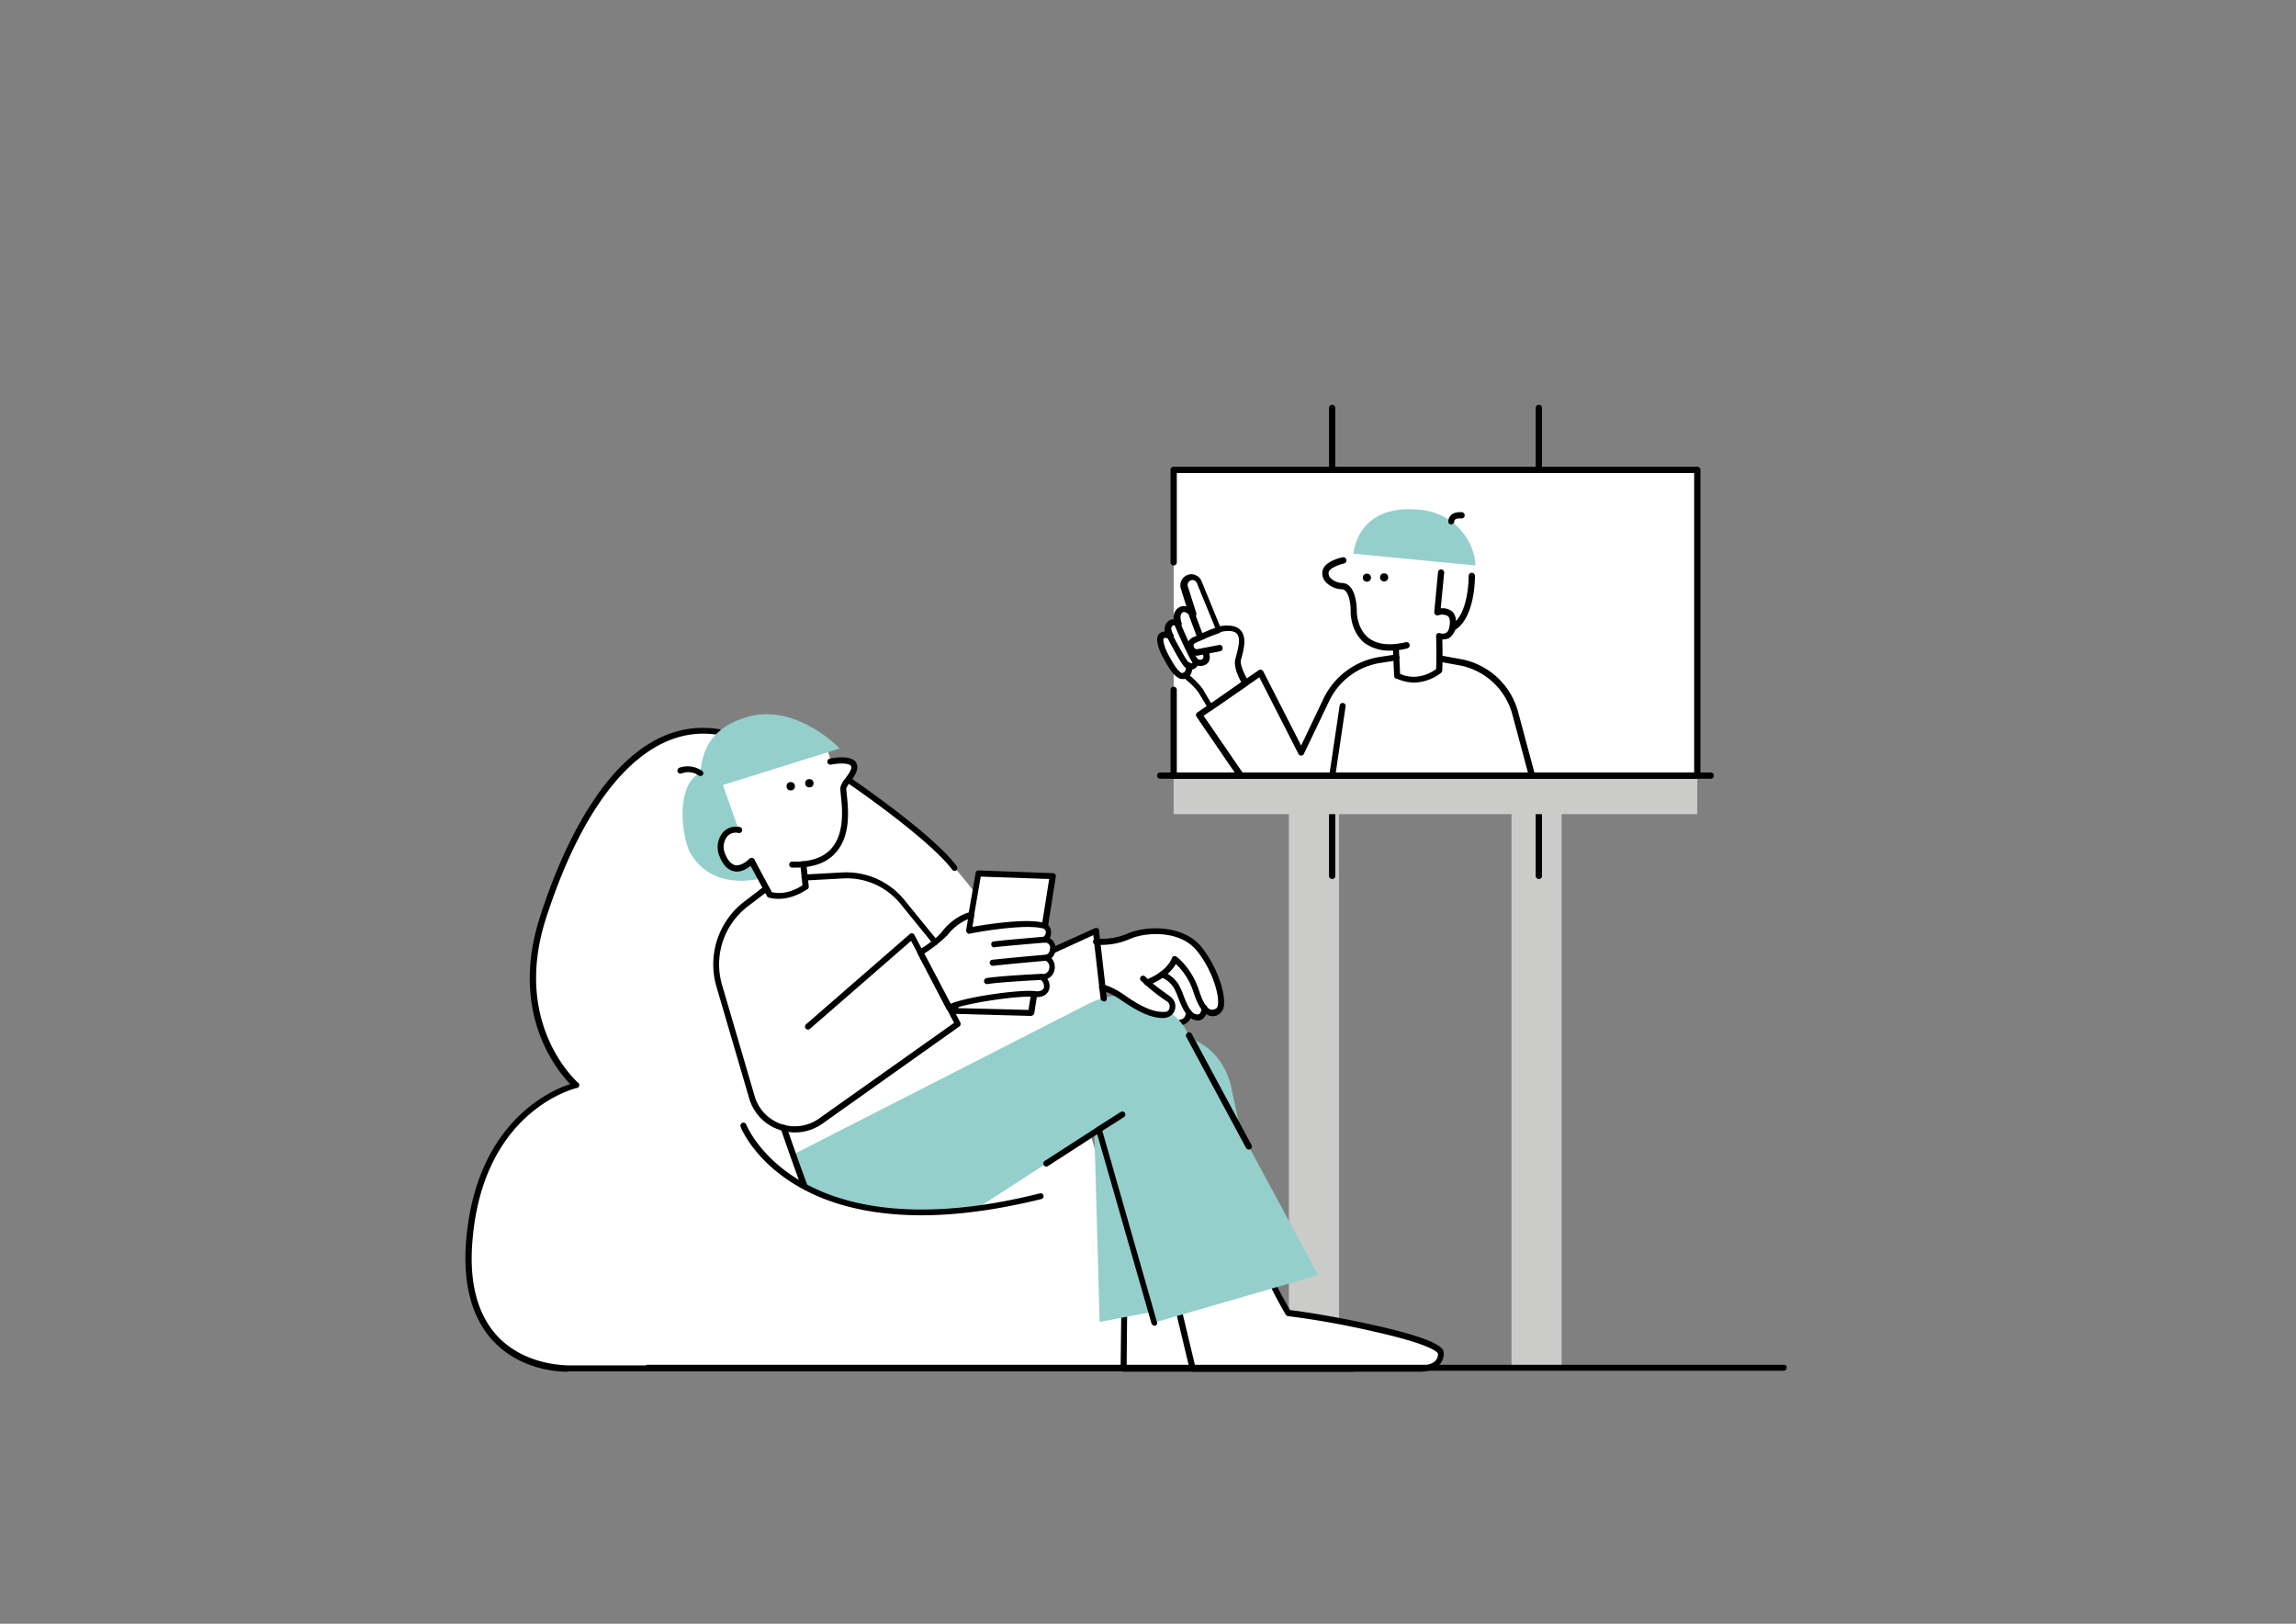 <svg xmlns="http://www.w3.org/2000/svg" viewBox="0 0 841.9 595.3"><rect x="0" y="0" width="841.9" height="595.3" fill="#808080" stroke="none"/><g id="Layer_3" data-name="Layer 3"><rect x="472.61" y="289.28" width="18.37" height="212.53" fill="#cbcbca"/><rect x="554.25" y="289.28" width="18.37" height="212.53" fill="#cbcbca"/><polygon points="430.37 252.9 430.37 284.37 622.37 284.37 622.37 172.29 430.37 172.29 430.37 206.05 430.37 252.9" fill="#fff"/><path d="M563.11,321.11V298.38a1.15,1.15,0,0,1,2.3,0v22.73a1.09,1.09,0,0,1-1.15,1.15A1.15,1.15,0,0,1,563.11,321.11Z"/><path d="M487.32,321.11V298.38a1.15,1.15,0,0,1,2.3,0v22.73a1.09,1.09,0,0,1-1.15,1.15A1.15,1.15,0,0,1,487.32,321.11Z"/><path d="M563.11,172.29V149.55a1.15,1.15,0,0,1,2.3,0v22.74a1.15,1.15,0,0,1-2.3,0Z"/><path d="M487.32,172.29V149.55a1.15,1.15,0,1,1,2.3,0v22.74a1.15,1.15,0,1,1-2.3,0Z"/><rect x="430.36" y="284.37" width="192" height="14.12" fill="#cbcbca"/><path d="M424.28,284.37a1.09,1.09,0,0,1,1.15-1.15H627.19a1.15,1.15,0,1,1,0,2.29H425.43A1.15,1.15,0,0,1,424.28,284.37Z"/><path d="M429.22,284.37V253a1.15,1.15,0,1,1,2.29,0v30.2H621.22V173.44H431.51v32.61a1.15,1.15,0,1,1-2.29,0V172.29a1.08,1.08,0,0,1,1.14-1.15h192a1.09,1.09,0,0,1,1.15,1.15V284.37a1.08,1.08,0,0,1-1.15,1.14h-192A1.15,1.15,0,0,1,429.22,284.37Z"/><path d="M500.3,235.68c-5.05-4.14-5.05-11-5.05-11.37.11-2.07-.46-8-3.1-8.27a8.38,8.38,0,0,1-6-2.64,4.69,4.69,0,0,1-1.26-3.79c.35-3.68,6.66-5.17,7.35-5.28a1.17,1.17,0,1,1,.46,2.29c-2.07.46-5.4,1.84-5.51,3.22a2.4,2.4,0,0,0,.69,2.07,6.38,6.38,0,0,0,4.36,1.83c5.28.35,5.28,9.53,5.28,10.57,0,0,0,6.08,4.25,9.53,3.1,2.41,7.7,3,13.67,1.61a1.17,1.17,0,1,1,.46,2.29,25.53,25.53,0,0,1-6.32.81A15.51,15.51,0,0,1,500.3,235.68Z"/><circle cx="507.53" cy="211.68" r="1.49"/><circle cx="501.22" cy="211.79" r="1.49"/><path d="M511.67,248.77a1.43,1.43,0,0,1-.46-.92l-.46-10.22a1.09,1.09,0,1,1,2.18-.12l.46,9.53c1.49.69,6.78,2.76,13.21-1.72.23-4.94,0-11.94,0-12.06a1.11,1.11,0,0,1,.46-1,1.06,1.06,0,0,1,1-.11,2.81,2.81,0,0,0,2.18-.12c1-.57,1.26-2.18,1.38-3.33.11-1.38-.12-2.41-.81-2.87a4.11,4.11,0,0,0-3.44-.23,1.15,1.15,0,0,1-1-.23,1.23,1.23,0,0,1-.46-1l1.38-14.59a1.08,1.08,0,0,1,1.26-1,1.13,1.13,0,0,1,1,1.26l-1.26,13a5.59,5.59,0,0,1,3.9.92c1.27.92,1.84,2.64,1.73,4.82a6.13,6.13,0,0,1-2.42,5.05,4.55,4.55,0,0,1-2.64.58c.12,2.52.12,7.69,0,11.37a1.43,1.43,0,0,1-.46.92,16.84,16.84,0,0,1-10,3.56C514.42,250.15,511.9,248.54,511.67,248.77Z"/><path d="M519,186.76C497.31,185.38,496.28,203,496.28,203L541,207.31C541,199.62,534.06,187.33,519,186.76Z" fill="#94cfcb"/><path d="M531.65,230.74a1.26,1.26,0,0,1,.46-1.61c6.54-3.79,6.43-17.91,6.43-18a1.16,1.16,0,0,1,1.15-1.15h0a1.24,1.24,0,0,1,1.15,1.15c0,.58.11,15.62-7.58,20a1,1,0,0,1-.58.12A1.71,1.71,0,0,1,531.65,230.74Z"/><path d="M531.07,191.24a3.25,3.25,0,0,1,.92-2.3c.81-.92,2.3-1.26,4.14-1.15a1.16,1.16,0,0,1-.23,2.3c-1.61-.12-2.18.23-2.41.46s-.23.46-.23.46a1.18,1.18,0,0,1-1.15,1.26h0C531.53,192.27,531,191.81,531.07,191.24Z"/><path d="M560.7,284.83l-6.2-23.09a24.87,24.87,0,0,0-19.29-17.8l-7.58-1.37a1.28,1.28,0,0,1-.92-1.38,1.19,1.19,0,0,1,1.38-.92l7.58,1.38a26.73,26.73,0,0,1,21,19.4l6.2,23.09a1.08,1.08,0,0,1-.8,1.37h-.34A1.18,1.18,0,0,1,560.7,284.83Z"/><path d="M453.91,284.94l-15.16-22.16a1.13,1.13,0,0,1,.34-1.61l22.51-15.5a1.22,1.22,0,0,1,.92-.12c.23.12.57.23.69.58l13.89,27.21,8.16-17.11a27.5,27.5,0,0,1,20.67-15.39l6-.92a1.11,1.11,0,0,1,.34,2.19l-6,.92a25.1,25.1,0,0,0-18.95,14.12l-9.18,19.18a1.11,1.11,0,0,1-1,.69,1.19,1.19,0,0,1-1-.58l-14.36-28.13-20.44,14.12,14.59,21.25a1.12,1.12,0,0,1-.35,1.6,1.57,1.57,0,0,1-.69.23A1.17,1.17,0,0,1,453.91,284.94Z"/><path d="M488.36,285.4a1.07,1.07,0,0,1-.92-1.26l3.79-25.5a1.1,1.1,0,1,1,2.18.35l-3.79,25.49a1.22,1.22,0,0,1-1.15,1C488.36,285.51,488.36,285.51,488.36,285.4Z"/><path d="M443.8,259.33s-2.3-3.79-3.67-6.08-4.71-4.71-5.63-5.63c-3,1.72-6.32-5.86-7.35-7.58s-2.18-5.28-1.61-6.43,1.84-1,3.45-.35c-1.38-2.41-.81-3.67-.12-4.47s1.84-.81,3,.11c-.81-2.41-.58-4.59,1.26-5.4s4,1.84,4,1.84l-3.1-9.76a2.86,2.86,0,0,1,1.61-3.56h0a2.92,2.92,0,0,1,3.79,1.61L446.56,231s5.28-1.5,7.35.92.57,6.77-.12,9.87,3,8.61,3,8.61Z" fill="#fff"/><path d="M443.8,260.48a1.67,1.67,0,0,1-.69-.57s-2.3-3.79-3.67-6.09a25.53,25.53,0,0,0-4.25-4.36,3.22,3.22,0,0,0-.69-.58,3.65,3.65,0,0,1-1.61,0c-2.53-.8-4.48-4.25-6.2-7.46a7.82,7.82,0,0,1-.46-.81c-.8-1.37-2.64-5.74-1.61-7.58a2.63,2.63,0,0,1,2.53-1.49,3.74,3.74,0,0,1,1-3.56,2.72,2.72,0,0,1,2.18-.92c-.11-2.18.69-3.79,2.42-4.59a3.21,3.21,0,0,1,2.29-.11L433,215.81a4,4,0,0,1,2.29-4.94,3.65,3.65,0,0,1,3.1,0,3.74,3.74,0,0,1,2.19,2.18l6.77,16.54c1.84-.34,5.63-.69,7.58,1.49,2.18,2.53,1.26,6.43.46,9.53-.12.46-.23.81-.35,1.27-.46,2,1.5,5.85,2.76,7.81a1.23,1.23,0,0,1-.34,1.6l-13,9a1.57,1.57,0,0,1-.69.23Zm9.3-19.29.35-1.38c.69-2.64,1.49-5.86.11-7.46s-5.05-.92-6.2-.58a1.17,1.17,0,0,1-1.38-.69l-7.12-17.34a1.78,1.78,0,0,0-.92-.92,1.45,1.45,0,0,0-1.37,0,1.77,1.77,0,0,0-1,2.19l3.1,9.76a1.22,1.22,0,0,1-.57,1.37,1.07,1.07,0,0,1-1.49-.22c-.58-.58-2-1.84-2.76-1.5-1.49.69-.92,3-.57,4a1.15,1.15,0,0,1-.46,1.26,1,1,0,0,1-1.38,0c-.46-.34-1-.68-1.49-.22-.35.22-.92.91.23,3.1A1,1,0,0,1,430,234a1.21,1.21,0,0,1-1.38.23c-1.61-.69-1.84-.23-1.95-.11-.34.69.46,3.56,1.49,5.4a7.06,7.06,0,0,0,.46.91c.92,1.61,3.1,5.86,4.83,6.32a1.08,1.08,0,0,0,.57-.11,1.23,1.23,0,0,1,1.38.22,8.79,8.79,0,0,0,1,.92,27.82,27.82,0,0,1,4.71,4.94c.92,1.61,2.18,3.79,3,5.05l11-7.69C454.14,248.19,452.07,244.17,453.1,241.19Z"/><path d="M438.52,242.34c0,.92-1,3-3.45,1.26-1.26-.92-6.08-10.34-6.08-10.34" fill="#fff"/><path d="M434.5,244.63c-1.26-1-4.94-7.92-6.43-10.79a1.1,1.1,0,0,1,1.95-1c2.18,4.24,5.05,9.3,5.74,9.87s1,.58,1.27.46.34-.57.34-.69a1.16,1.16,0,0,1,2.3-.23,3.29,3.29,0,0,1-1.61,2.87,1.84,1.84,0,0,1-1.26.35A4.54,4.54,0,0,1,434.5,244.63Z"/><line x1="440.24" y1="233.61" x2="437.25" y2="225.34" fill="none"/><path d="M439.09,234l-3.1-8.26a1.16,1.16,0,1,1,2.18-.81l3.1,8.27a1.19,1.19,0,0,1-.68,1.49.42.42,0,0,1-.35.12A1.39,1.39,0,0,1,439.09,234Z"/><path d="M442.19,238.55c1.15,3,0,3.67-.57,4a2.52,2.52,0,0,1-3.45-.81C436.8,240,432,228.9,432,228.9" fill="#fff"/><path d="M437.14,242.68c-1.38-1.84-5.86-12.06-6.32-13.21a1.13,1.13,0,1,1,2.07-.91c1.84,4.36,5.05,11.48,6,12.63a1.35,1.35,0,0,0,1.95.46c.23-.12.81-.46,0-2.53a1.17,1.17,0,0,1,2.19-.8c1,2.64.69,4.48-1,5.39a4.32,4.32,0,0,1-1.83.46A4.17,4.17,0,0,1,437.14,242.68Z"/><path d="M447.13,237.63l-7.81,1.49a2.3,2.3,0,0,1-2.64-1.61h0a2.21,2.21,0,0,1,1.26-2.87,86.59,86.59,0,0,1,8.62-3.67" fill="#fff"/><path d="M435.53,237.86a3.48,3.48,0,0,1,2-4.25c.92-.35,1.73-.8,2.53-1.15,1.84-.8,3.56-1.61,6.2-2.53a1.17,1.17,0,0,1,.81,2.19,51.62,51.62,0,0,0-6,2.41c-.8.34-1.72.69-2.64,1.15a1.15,1.15,0,0,0-.69,1.49,1.25,1.25,0,0,0,1.38.8l7.81-1.49a1.12,1.12,0,0,1,1.38.92,1.2,1.2,0,0,1-.92,1.38l-7.81,1.49a1.52,1.52,0,0,1-.69.11A3.55,3.55,0,0,1,435.53,237.86Z"/><path d="M435.88,244.06c.46,2.64-1.27,3.56-1.27,3.56" fill="#fff"/><path d="M433.58,248.19a1.16,1.16,0,0,1,.46-1.6,2,2,0,0,0,.69-2.3,1.19,1.19,0,0,1,.92-1.38,1.2,1.2,0,0,1,1.38.92c.68,3.44-1.73,4.82-1.84,4.82a1,1,0,0,1-.58.12A1.19,1.19,0,0,1,433.58,248.19Z"/><path d="M412,501.79H208.28s-40.4,1.54-36.1-47.33S211.25,398,211.25,398s-25.1-21.14-12.22-61.31,34.68-73.2,64.39-68.25c0,0,24.88,2.1,47.66,17.4a240.33,240.33,0,0,1,24.55,18.38,143.15,143.15,0,0,1,14.42,14c38.74,43.8,54.59,115.24,54.59,115.24s24.44,10.35,34.57,31C447.9,482.42,437.77,501.79,412,501.79Z" fill="#fff"/><path d="M412,501.79H208.28s-40.4,1.54-36.1-47.33S211.25,398,211.25,398s-25.1-21.14-12.22-61.31,34.68-73.2,64.39-68.25" fill="#fff"/><path d="M207.73,502.89c-3,0-16.73-.55-26.75-11.11-8-8.48-11.45-21.14-10-37.54,3.74-42.49,30.59-54.37,38.08-56.79-5.17-5.4-22.23-26.42-11.12-61.09,6.94-21.8,16-39.52,26.09-51.41,12-14,25.32-19.92,39.62-17.61a1.06,1.06,0,1,1-.33,2.09c-25.09-4.18-48.1,20.48-63.18,67.48-12.43,39,11.67,59.88,11.89,60.1a1,1,0,0,1,.33,1.1.93.93,0,0,1-.88.77c-.33.11-34.12,7.92-38.19,55.47-1.43,15.74,1.76,27.74,9.35,35.77,10.35,10.79,25.43,10.35,25.65,10.46H412.13a1.1,1.1,0,0,1,0,2.2H208.28A.82.82,0,0,1,207.73,502.89Z"/><path d="M350.05,319.3a1,1,0,0,1-.88-.44c-8.7-11.56-38.42-31.92-38.75-32a1.12,1.12,0,0,1,1.21-1.88c1.22.89,30.38,20.7,39.19,32.59a1.18,1.18,0,0,1-.22,1.54C350.49,319.3,350.27,319.3,350.05,319.3Z"/><path d="M304.7,279s7.7-1.54,8.7,1.21-3.75,6.61-4,8.37c-.33,3.52,5.4,25.75-14.31,28l-.66.11.88,8.15s-5.94,4.84-13.09,3c-1.88-3.3-6.72-12.44-6.72-12.44s-7,7.71-10.79-2.53c-1.43-4.07.78-9.68,6.28-8.69l-5.95-16.4L303.6,275.6Z" fill="#fff"/><path d="M436,371.14s0,3.3-3,3.63c0,0-3.08,1-5.72-2.75s-20.26-11.12-25-10.35,0-16.4,0-16.4A25,25,0,0,0,414,343.4c5.39-2.53,19.37-4.07,26.31,4.84s9.35,20.48,6.71,22.35a3.39,3.39,0,0,1-4.84-.44l-.55-.66s.22,4.4-3.42,3.3a2.67,2.67,0,0,1-1.54-1Z" fill="#fff"/><path d="M296.22,438.06c-2.09-4.84-7.92-21.9-7.92-21.9l-.77-2.64a16.47,16.47,0,0,1-11.89-11.34l-12-40.95a27.75,27.75,0,0,1,9.8-29.83l7.49-5.72,14-4.18,14.09-.77a26.64,26.64,0,0,1,21.91,9.68l12,14.75,11.78,16.73,31.15-13.76L401.67,341l2.86,24.77Z" fill="#fff"/><path d="M432.93,376a1.17,1.17,0,0,1-1.1-1,1.09,1.09,0,0,1,1-1.21c1.87-.22,2-2.31,2-2.53a1.18,1.18,0,0,1,1.1-1.1h0a1.18,1.18,0,0,1,1.1,1.1,4.55,4.55,0,0,1-4,4.62C433,376,433,376,432.93,376Z"/><path d="M412.35,474.49,412,501.9h83.54s7.6.11,7.49-5.5-45.9-13.87-55.92-14.86c-3.63-6.16-7.37-13.87-7.37-13.87Z" fill="#fff"/><path d="M495.67,502.89H412a1.13,1.13,0,0,1-1.1-1.1l.33-27.41a1.16,1.16,0,0,1,.88-1.1l27.41-6.82a1,1,0,0,1,1.21.55c0,.11,3.52,7.37,7,13.32,5.28.55,18.6,2.75,31.26,5.61,25,5.62,25.1,8.81,25.1,10.24a5.72,5.72,0,0,1-1.65,4.18C500.29,502.78,496.33,502.89,495.67,502.89Zm-82.55-2.2h82.44s3.63,0,5.39-1.76a3.57,3.57,0,0,0,1-2.64c0-.11-.66-3-23.66-8.15A312.89,312.89,0,0,0,447,482.53a1.12,1.12,0,0,1-.88-.55c-3-5-5.94-11-7-13.21l-25.76,6.39Z"/><path d="M400.57,389l2.64,95.65,64-12.22-15.74-73.85c-3-13.87-15.74-22-27.73-17.72Z" fill="#94cfcb"/><path d="M431.06,476.15l6.16,25.75h83.55s7.59.11,7.48-5.5-45.9-13.87-55.91-14.86c-3.64-6.16-7.38-13.87-7.38-13.87Z" fill="#fff"/><path d="M521,502.89H437.33a1.07,1.07,0,0,1-1.1-.88l-6.16-25.75a1.15,1.15,0,0,1,.77-1.33l33.9-8.47A1,1,0,0,1,466,467c0,.11,3.52,7.37,7.05,13.32,5.28.55,18.6,2.75,31.26,5.61,25,5.62,25.09,8.81,25.09,10.24a5.72,5.72,0,0,1-1.65,4.18C525.5,502.78,521.54,502.89,521,502.89Zm-82.78-2.2h82.67s3.63,0,5.39-1.76a3.57,3.57,0,0,0,1-2.64c0-.11-.66-3-23.66-8.15a312.89,312.89,0,0,0-31.26-5.61,1.12,1.12,0,0,1-.88-.55c-3-5-5.95-11-7-13.21l-32,7.93Z"/><path d="M291.6,422.87,399.14,368a27.66,27.66,0,0,1,35.11,8.47l49.09,91-60,17.39L403.1,414l-64.5,41.71a27,27,0,0,1-41.71-14.53Z" fill="#94cfcb"/><path d="M307.89,274.39l-42.82,13.43,5.84,16.51s-4.84-.88-6.39,3.85c-.55,1.87.67,7.7,3.53,9.58s7.37-2.21,7.37-2.21l3.52,6.5s-18.27,5.28-26.3-10.24c-2.86-7-4.74-23.88,4.18-28.62.88-10.12,5.5-16.73,16.84-20.25C291.82,257.44,307.89,274.39,307.89,274.39Z" fill="#94cfcb"/><path d="M291.71,318.09h-1.32a1.11,1.11,0,0,1,0-2.21c6.39.22,11.23-1.32,14.2-4.51,5.17-5.5,4.29-14.75,3.74-19.7-.11-1.32-.22-2.31-.22-2.86a8.27,8.27,0,0,1,1.87-3.42c1.1-1.54,2.54-3.41,2.09-4.51s-4.18-1.21-7.37-.55a1.12,1.12,0,1,1-.44-2.2c1.43-.33,8.81-1.54,9.91,2,.77,2.2-1,4.62-2.43,6.61a8.22,8.22,0,0,0-1.43,2.31c0,.44.11,1.43.22,2.53.55,5.28,1.54,15.19-4.4,21.35C303.05,316.32,298.1,318.09,291.71,318.09Z"/><path d="M285.55,329.53a13.66,13.66,0,0,1-3.63-.44c-.33-.11-.55-.22-.66-.55-1.44-2.53-4.63-8.58-6.06-11.11-1.32,1.1-3.63,2.53-6.05,2s-4.19-2.43-5.51-6a8.56,8.56,0,0,1,1.32-8.14,6.54,6.54,0,0,1,6.28-2.09,1.12,1.12,0,0,1-.44,2.2,4.08,4.08,0,0,0-4.18,1.32,6.24,6.24,0,0,0-.88,5.94c1,2.64,2.31,4.18,3.85,4.52,2.53.44,5.17-2.32,5.17-2.32a1,1,0,0,1,1-.33,1.12,1.12,0,0,1,.88.55c0,.11,4.41,8.37,6.39,12,5.17,1.21,9.79-1.54,11.22-2.53l-.77-7.48a1.11,1.11,0,1,1,2.2-.23l.88,8.15a1.19,1.19,0,0,1-.44,1C295.78,326,291.38,329.53,285.55,329.53Z"/><circle cx="289.95" cy="288.26" r="1.54"/><circle cx="296.78" cy="287.16" r="1.54"/><path d="M291.49,415.17a18,18,0,0,1-5.83-1,17.19,17.19,0,0,1-11-11.67l-12-40.95a29,29,0,0,1,10.13-30.93l7.48-5.72a1.09,1.09,0,0,1,1.55.22,1.08,1.08,0,0,1-.22,1.54l-7.49,5.72A26.73,26.73,0,0,0,264.74,361l12,40.95a15.32,15.32,0,0,0,23.56,8.14L349.83,375l-15.74-30.05L297,377.19a1.08,1.08,0,0,1-1.55-.11,1.07,1.07,0,0,1,.11-1.54l38.09-33.13a.86.86,0,0,1,.88-.22c.33.11.66.22.77.55l16.84,32.14a1.2,1.2,0,0,1-.33,1.43L301.51,412A17.48,17.48,0,0,1,291.49,415.17Z"/><polygon points="358.74 320.18 385.93 321.17 378.01 371.36 350.05 370.59 358.74 320.18" fill="#fff"/><path d="M378,372.46h0l-28-.77a.74.74,0,0,1-.77-.44.86.86,0,0,1-.22-.88L357.75,320a1,1,0,0,1,1.1-.88l27.3,1a.74.74,0,0,1,.77.44.86.86,0,0,1,.22.88l-7.92,50.19A1.46,1.46,0,0,1,378,372.46Zm-26.64-2.86,25.76.66,7.59-48-25.1-.88Z"/><path d="M337.5,349.13s6.27-3.64,8.92-7.05c3.41-4.4,8.25-6.6,9.68-6.6-.33,2.09-1,5.72-1,5.72s20.14-3.85,27.52-1.76c2.2.66,2.2,4.07.33,5.17,4.18.11,3.85,5.62.77,6.72a3.66,3.66,0,0,1-1.87,6.93c3,2.09,2.75,6.94-2.53,6.28s-26.53,2.31-31.26,4.95C346.31,366.08,337.5,349.13,337.5,349.13Z" fill="#fff"/><path d="M348.07,370.48h-.33a1.13,1.13,0,0,1-.66-.55l-10.57-20.25a1.06,1.06,0,0,1,.44-1.44c.11,0,6.16-3.63,8.59-6.82,3.63-4.73,8.8-7,10.56-7a1,1,0,0,1,.88.44.86.86,0,0,1,.22.88l-.66,4.07c5-.88,20-3.3,26.42-1.43a3.3,3.3,0,0,1,2.42,3.08,4.94,4.94,0,0,1-.44,2.53A4,4,0,0,1,387,347a4.94,4.94,0,0,1-1.43,4.3,5,5,0,0,1,1.1,4.29,4.63,4.63,0,0,1-2.64,3.3,4.44,4.44,0,0,1,.55,4.18c-.77,1.88-2.75,2.76-5.5,2.43-5.29-.66-26.2,2.42-30.6,4.84C348.4,370.48,348.29,370.48,348.07,370.48Zm-9.14-20.91L348.62,368c6.49-2.75,25.86-5.29,30.93-4.63,1.65.22,2.75-.22,3.19-1.1a3,3,0,0,0-1.32-3.19,1.08,1.08,0,0,1,.66-2,2.33,2.33,0,0,0,2.64-2,2.45,2.45,0,0,0-1.32-2.86,1.1,1.1,0,0,1-.66-1.1,1,1,0,0,1,.77-1,2.67,2.67,0,0,0,1.54-2.87,1.79,1.79,0,0,0-2-1.65,1,1,0,0,1-1-.88,1.11,1.11,0,0,1,.55-1.21,2.2,2.2,0,0,0,.88-1.87,1.34,1.34,0,0,0-.88-1.21c-7.05-2-26.75,1.76-27,1.87a.89.89,0,0,1-1-.33,1.54,1.54,0,0,1-.33-1l.66-4a19,19,0,0,0-7.48,5.83A50.6,50.6,0,0,1,338.93,349.57Z"/><path d="M364.58,347.36a1.17,1.17,0,0,1-1.1-1,1,1,0,0,1,1-1.21c3.85-.55,17.83-1.65,18.38-1.76a1.11,1.11,0,1,1,.22,2.2c-.11,0-14.42,1.21-18.27,1.65A.34.34,0,0,1,364.58,347.36Z"/><path d="M364,354.08a1.17,1.17,0,0,1-1.1-1,1.09,1.09,0,0,1,1-1.21c5.83-.66,19.59-1.87,19.7-1.87.55-.11,1.1.44,1.21,1a1.2,1.2,0,0,1-1,1.21c-.11,0-13.87,1.21-19.59,1.87Z"/><path d="M361.94,360.79a1.07,1.07,0,0,1-1.1-.88,1.21,1.21,0,0,1,.88-1.32c4.4-.77,19.37-1.54,20-1.54a1.09,1.09,0,0,1,1.1,1,1.2,1.2,0,0,1-1,1.21c-.11,0-15.52.77-19.81,1.54Z"/><path d="M294.9,321.72,309,321a26.64,26.64,0,0,1,21.91,9.68l12,14.75" fill="#fff"/><path d="M343,346.48a1,1,0,0,1-.88-.44l-12-14.75a25.34,25.34,0,0,0-21-9.24l-14.09.77a1.11,1.11,0,0,1-.22-2.2l14.09-.77A27.49,27.49,0,0,1,331.67,330l12,14.75a1.17,1.17,0,0,1-.11,1.54A.84.84,0,0,1,343,346.48Z"/><path d="M287.31,413.52s6.71,19.7,8.91,24.54" fill="#fff"/><path d="M296.22,439.16a1.06,1.06,0,0,1-1-.66c-2.09-4.84-8.69-23.88-8.91-24.65a1.11,1.11,0,1,1,2.09-.77c.11.22,6.82,19.81,8.92,24.54a1.09,1.09,0,0,1-.55,1.43A1,1,0,0,1,296.22,439.16Z"/><path d="M423.36,486.05a1.33,1.33,0,0,1-1.11-.77l-19.92-69.45-18.05,11.66a1.07,1.07,0,0,1-1.54-.33,1.08,1.08,0,0,1,.33-1.54l19.26-12.43a1.07,1.07,0,0,1,1-.11,1.16,1.16,0,0,1,.66.77l20.26,70.88a1,1,0,0,1-.77,1.32Z"/><path d="M403,415.17a1,1,0,0,1-.88-.55,1.08,1.08,0,0,1,.33-1.54l8.48-5.4a1.11,1.11,0,0,1,1.21,1.87l-8.48,5.4A.81.81,0,0,1,403,415.17Z"/><path d="M457.92,421.44a1.16,1.16,0,0,1-1-.55L435,380.16a1.13,1.13,0,0,1,2-1.1l21.91,40.73a1.11,1.11,0,0,1-.44,1.54A1,1,0,0,1,457.92,421.44Z"/><path d="M404.64,367.07a1.17,1.17,0,0,1-1.1-1l-2.64-23.23-14.42,6.61a1.09,1.09,0,0,1-.88-2l15.85-7.15a1.53,1.53,0,0,1,1,0,.87.87,0,0,1,.55.88L405.85,366a1.09,1.09,0,0,1-1,1.21Z"/><path d="M404.2,362s3.09.55,7.93,4c6.71,4.73,11.56,6.71,16,6,2.53-.55,3.08-4.51.55-5.83a67.37,67.37,0,0,1-9.14-7.27" fill="#fff"/><path d="M426.44,373.23c-4.08,0-8.7-2-15.08-6.38-4.52-3.2-7.49-3.75-7.49-3.75a1.14,1.14,0,0,1-.88-1.32,1.09,1.09,0,0,1,1.21-.88c.11,0,3.42.55,8.37,4.08,6.6,4.62,11.12,6.38,15.08,5.94a1.75,1.75,0,0,0,1.21-1.65,2.05,2.05,0,0,0-1.1-2.2,70.08,70.08,0,0,1-9.36-7.49,1.09,1.09,0,1,1,1.54-1.54c3.2,3.3,8.92,7,8.92,7.16a4.32,4.32,0,0,1,2.09,4.29,4.15,4.15,0,0,1-3,3.52h-.11A3.82,3.82,0,0,1,426.44,373.23Z"/><path d="M444.71,372.57a4.73,4.73,0,0,1-1.32-.22c-2.31-.77-4.07-3.52-5.73-8.48a24.16,24.16,0,0,0-6.49-10.45c-3.08,5.39-9.91,7.7-10.13,7.81a1.11,1.11,0,0,1-.77-2.09c.11,0,7.27-2.53,9.47-7.92a1,1,0,0,1,.66-.66,1.17,1.17,0,0,1,.88.11c.22.11,5.61,4,8.37,12.43,1.76,5.51,3.41,6.83,4.29,7a2.49,2.49,0,0,0,2.2-.55,2.1,2.1,0,0,0,.44-1.1c.55-3.52-1.76-12.22-7.48-19.59-6.39-8.26-19.6-7.05-25-4.52a26.16,26.16,0,0,1-12.22,2,1.11,1.11,0,1,1,.22-2.2,25,25,0,0,0,11.12-1.76c5.83-2.75,20.47-4.07,27.63,5.17,5.72,7.38,8.58,16.84,7.92,21.25a4.31,4.31,0,0,1-1.32,2.64A4,4,0,0,1,444.71,372.57Z"/><path d="M439.21,374.11a5.52,5.52,0,0,1-1.33-.22c-3.08-.88-4.73-5.17-6.05-8.58a23.25,23.25,0,0,0-1.43-3.2,10,10,0,0,0-4.62-3.85,1.19,1.19,0,0,1-.77-1.32,1.13,1.13,0,0,1,1.32-.77,11.84,11.84,0,0,1,5.83,4.73,23.56,23.56,0,0,1,1.65,3.64c1.1,2.86,2.53,6.71,4.62,7.26a1.55,1.55,0,0,0,1.44-.11,3.25,3.25,0,0,0,.66-2.2,1.09,1.09,0,0,1,1-1.1,1,1,0,0,1,1.1,1c0,.33.11,2.75-1.43,4A2.73,2.73,0,0,1,439.21,374.11Z"/><path d="M272.67,412.64s18.93,48.43,109,25.86c0,0-8,32.8-37.76,40.18C307.12,487.81,277.84,467.67,272.67,412.64Z" fill="#fff"/><path d="M337.94,445.55c-21.35,0-35.77-5.07-45.24-10.57-16.18-9.36-21-21.46-21.13-21.9a1.11,1.11,0,1,1,2.09-.77c0,.11,4.84,12,20.36,20.91,14.42,8.36,41.28,15.85,87.29,4.29a1.08,1.08,0,0,1,.55,2.09C364.8,443.79,350.16,445.55,337.94,445.55Z"/><path d="M256.82,284.51a1.56,1.56,0,0,1-.66-.22,6.73,6.73,0,0,0-6.16-.77,1.12,1.12,0,1,1-.78-2.09,9.25,9.25,0,0,1,8.26,1.21,1.18,1.18,0,0,1,.22,1.54A2.1,2.1,0,0,1,256.82,284.51Z"/><path d="M653.94,502.55H237.55a1.1,1.1,0,1,1,0-2.2h416.5a1,1,0,0,1,1.1,1.1A1.13,1.13,0,0,1,653.94,502.55Z"/></g></svg>